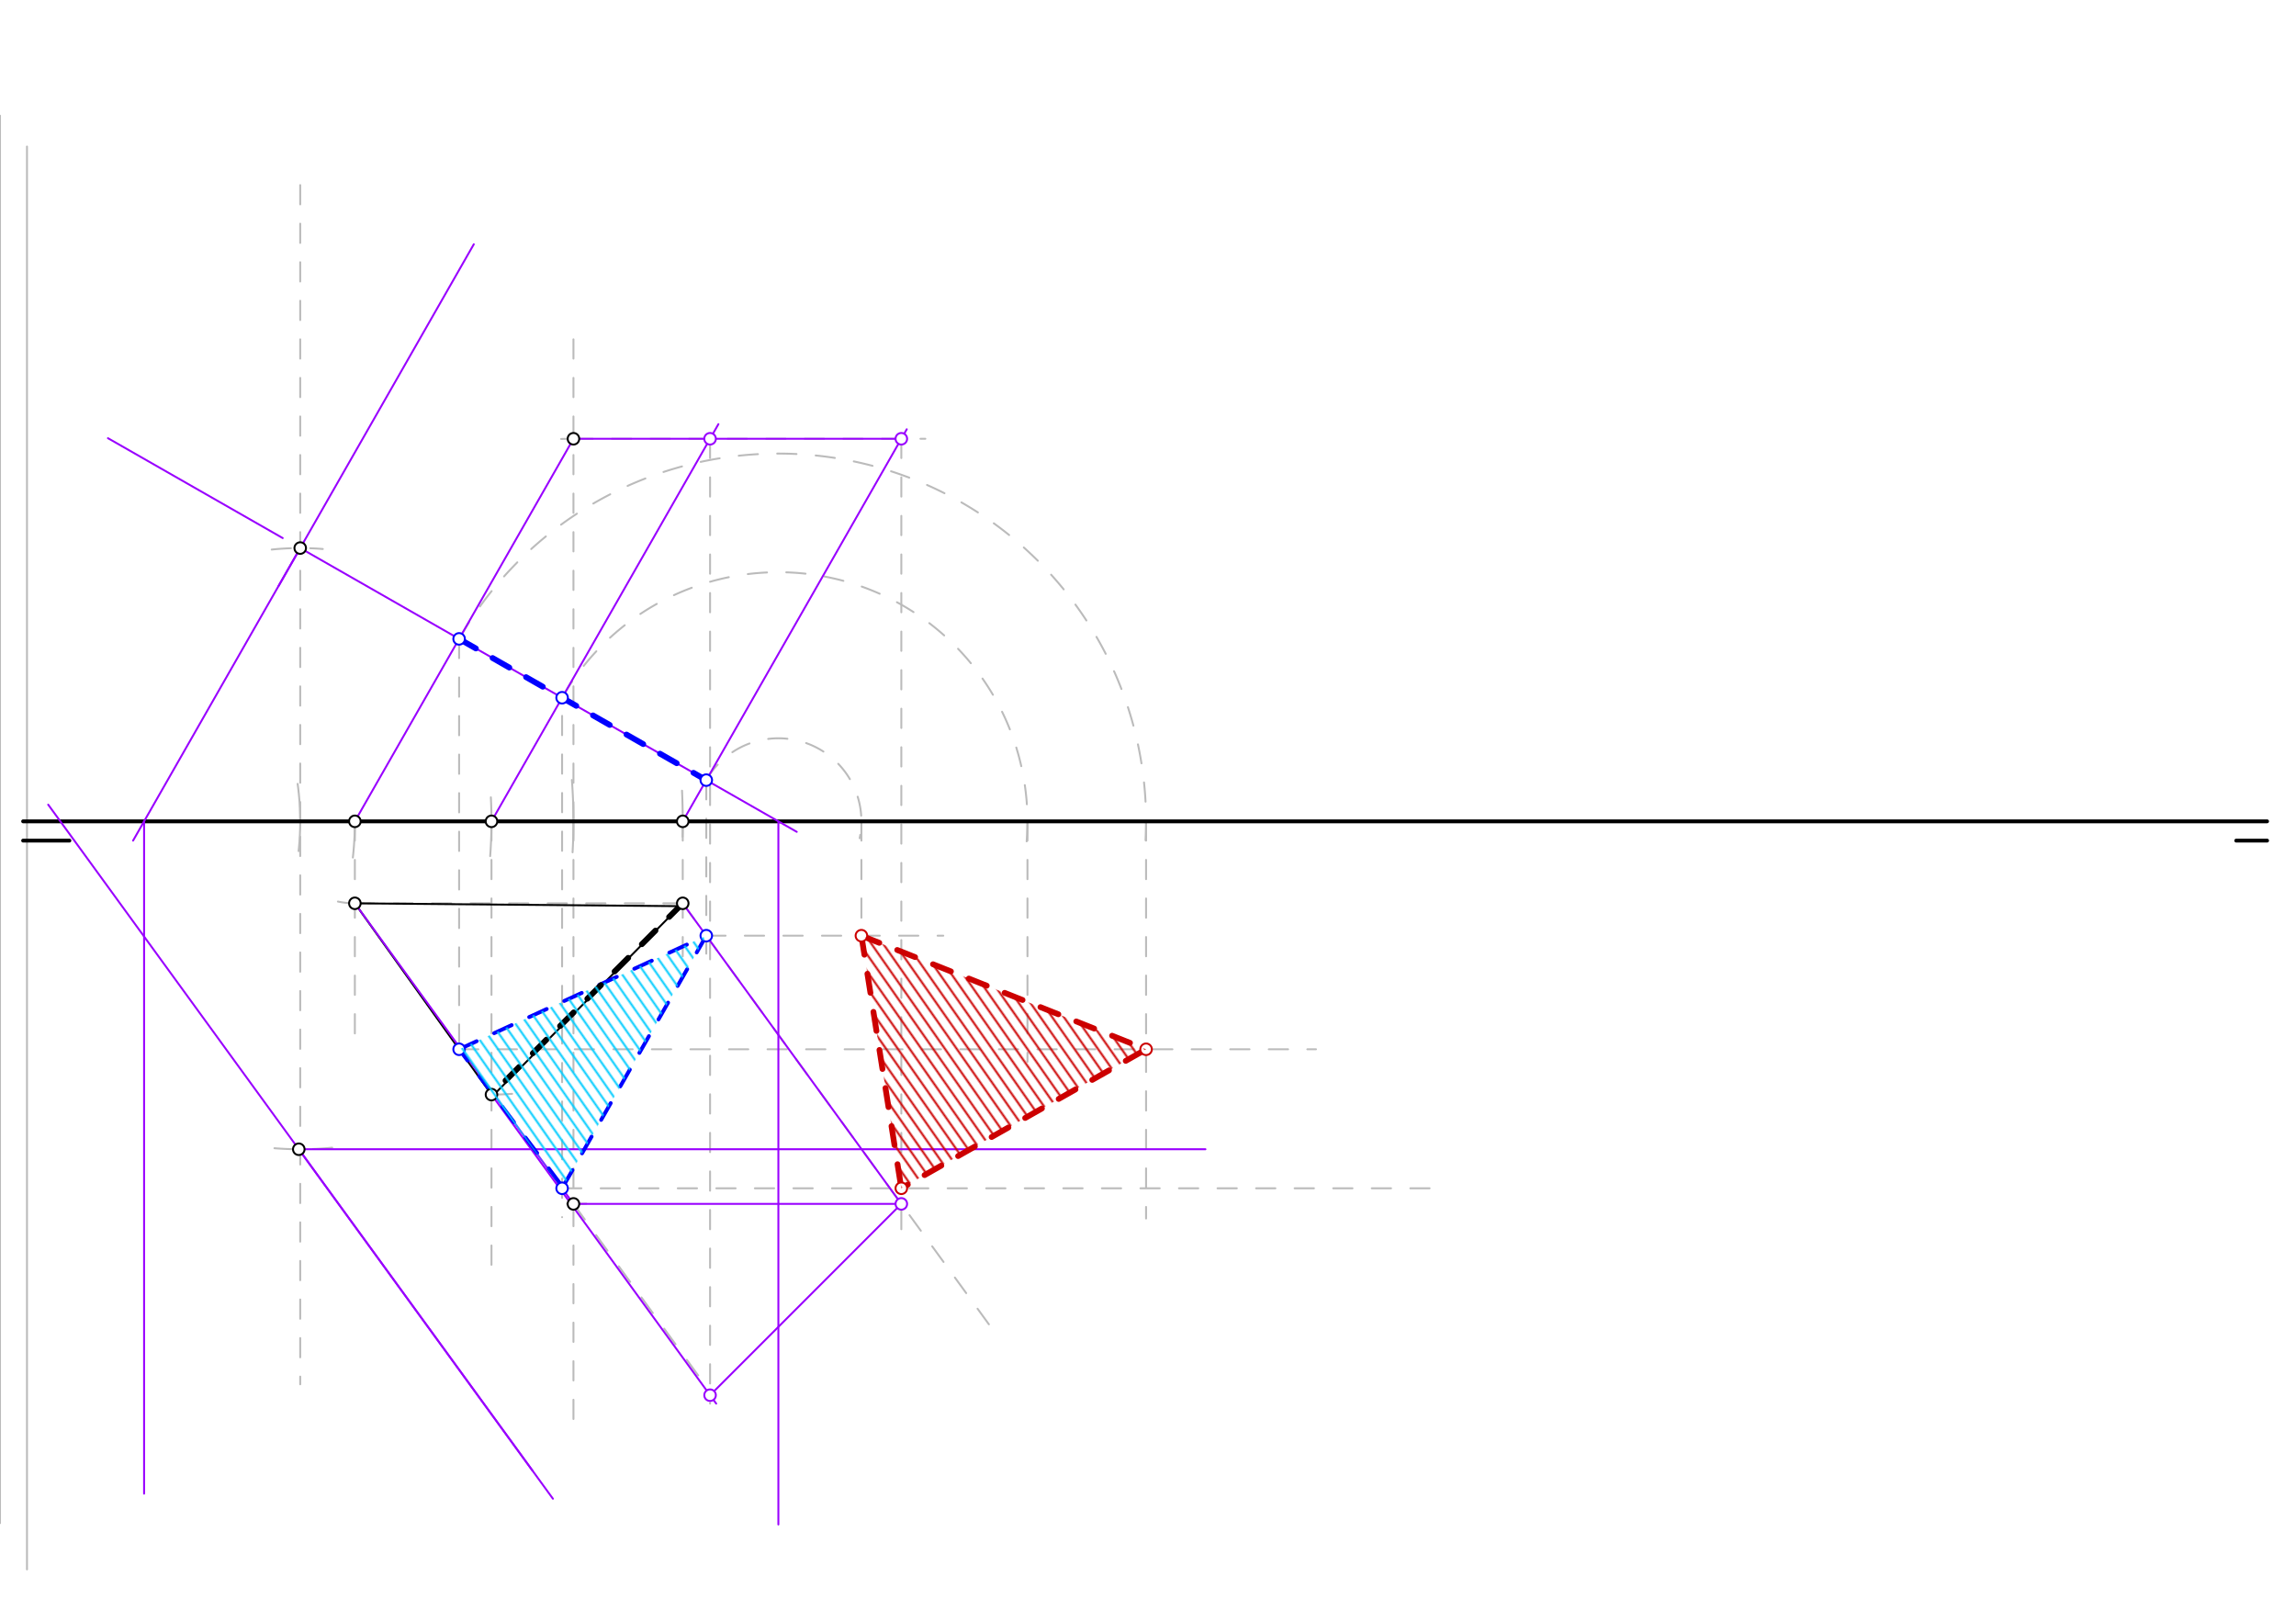 <svg xmlns="http://www.w3.org/2000/svg" class="svg--1it" height="100%" preserveAspectRatio="xMidYMid meet" viewBox="0 0 1191 842" width="100%"><defs><marker id="marker-arrow" markerHeight="16" markerUnits="userSpaceOnUse" markerWidth="24" orient="auto-start-reverse" refX="24" refY="4" viewBox="0 0 24 8"><path d="M 0 0 L 24 4 L 0 8 z" stroke="inherit"></path></marker></defs><g class="aux-layer--1FB"><g class="element--2qn"><line stroke="#bbbbbb" stroke-dasharray="none" stroke-linecap="round" stroke-width="1" x1="0" x2="4.618527782440651e-14" y1="60" y2="790"></line></g><g class="element--2qn"><line stroke="#bbbbbb" stroke-dasharray="none" stroke-linecap="round" stroke-width="1" x1="14" x2="14" y1="76" y2="814"></line></g><g class="element--2qn"><path d="M 154.393 406.561 A 141.732 141.732 0 0 1 154.892 441.41" fill="none" stroke="#bbbbbb" stroke-dasharray="none" stroke-linecap="round" stroke-width="1"></path></g><g class="element--2qn"><path d="M 184.068 424.11 A 170.079 170.079 0 0 1 183.038 444.782" fill="none" stroke="#bbbbbb" stroke-dasharray="none" stroke-linecap="round" stroke-width="1"></path></g><g class="element--2qn"><path d="M 254.623 413.554 A 240.945 240.945 0 0 1 254.27 444.02" fill="none" stroke="#bbbbbb" stroke-dasharray="none" stroke-linecap="round" stroke-width="1"></path></g><g class="element--2qn"><path d="M 296.652 404.557 A 283.465 283.465 0 0 1 297.009 442.057" fill="none" stroke="#bbbbbb" stroke-dasharray="none" stroke-linecap="round" stroke-width="1"></path></g><g class="element--2qn"><path d="M 353.786 410.104 A 340.157 340.157 0 0 1 354.064 433.955" fill="none" stroke="#bbbbbb" stroke-dasharray="none" stroke-linecap="round" stroke-width="1"></path></g><g class="element--2qn"><line stroke="#bbbbbb" stroke-dasharray="10" stroke-linecap="round" stroke-width="1" x1="155.732" x2="155.732" y1="426" y2="92"></line></g><g class="element--2qn"><line stroke="#bbbbbb" stroke-dasharray="10" stroke-linecap="round" stroke-width="1" x1="155.732" x2="155.732" y1="434" y2="718"></line></g><g class="element--2qn"><path d="M 140.948 285.041 A 141.732 141.732 0 0 1 167.44 284.752" fill="none" stroke="#bbbbbb" stroke-dasharray="10" stroke-linecap="round" stroke-width="1"></path></g><g class="element--2qn"><path d="M 172.32 595.268 A 170.079 170.079 0 0 1 139.685 595.32" fill="none" stroke="#bbbbbb" stroke-dasharray="10" stroke-linecap="round" stroke-width="1"></path></g><g class="element--2qn"><line stroke="#bbbbbb" stroke-dasharray="10" stroke-linecap="round" stroke-width="1" x1="184.079" x2="184.079" y1="426" y2="543"></line></g><g class="element--2qn"><path d="M 175.295 467.603 A 42.52 42.52 0 0 0 191.156 467.926" fill="none" stroke="#bbbbbb" stroke-dasharray="10" stroke-linecap="round" stroke-width="1"></path></g><g class="element--2qn"><line stroke="#bbbbbb" stroke-dasharray="10" stroke-linecap="round" stroke-width="1" x1="254.945" x2="254.945" y1="426" y2="658"></line></g><g class="element--2qn"><path d="M 265.646 567.328 A 141.732 141.732 0 0 1 247.347 567.529" fill="none" stroke="#bbbbbb" stroke-dasharray="10" stroke-linecap="round" stroke-width="1"></path></g><g class="element--2qn"><line stroke="#bbbbbb" stroke-dasharray="10" stroke-linecap="round" stroke-width="1" x1="297.465" x2="297.465" y1="426" y2="171"></line></g><g class="element--2qn"><line stroke="#bbbbbb" stroke-dasharray="10" stroke-linecap="round" stroke-width="1" x1="297.465" x2="297.465" y1="426" y2="742"></line></g><g class="element--2qn"><path d="M 291.086 227.677 A 198.425 198.425 0 0 1 305.759 227.748" fill="none" stroke="#bbbbbb" stroke-dasharray="10" stroke-linecap="round" stroke-width="1"></path></g><g class="element--2qn"><path d="M 294.112 624.397 A 198.425 198.425 0 0 0 304.973 624.283" fill="none" stroke="#bbbbbb" stroke-dasharray="10" stroke-linecap="round" stroke-width="1"></path></g><g class="element--2qn"><line stroke="#bbbbbb" stroke-dasharray="10" stroke-linecap="round" stroke-width="1" x1="354.157" x2="354.157" y1="426" y2="498"></line></g><g class="element--2qn"><line stroke="#bbbbbb" stroke-dasharray="10" stroke-linecap="round" stroke-width="1" x1="184.079" x2="362" y1="468.52" y2="468.52"></line></g><g class="element--2qn"><line stroke="#bbbbbb" stroke-dasharray="10" stroke-linecap="round" stroke-width="1" x1="297.465" x2="480" y1="227.575" y2="227.575"></line></g><g class="element--2qn"><line stroke="#bbbbbb" stroke-dasharray="10" stroke-linecap="round" stroke-width="1" x1="297.465" x2="367.955" y1="624.425" y2="721.35"></line></g><g class="element--2qn"><line stroke="#bbbbbb" stroke-dasharray="10" stroke-linecap="round" stroke-width="1" x1="354.157" x2="513.78" y1="468.52" y2="688"></line></g><g class="element--2qn"><line stroke="#bbbbbb" stroke-dasharray="10" stroke-linecap="round" stroke-width="1" x1="467.543" x2="467.543" y1="227.575" y2="640"></line></g><g class="element--2qn"><line stroke="#bbbbbb" stroke-dasharray="10" stroke-linecap="round" stroke-width="1" x1="368.331" x2="368.331" y1="227.575" y2="728"></line></g><g class="element--2qn"><line stroke="#bbbbbb" stroke-dasharray="10" stroke-linecap="round" stroke-width="1" x1="238.155" x2="238.155" y1="331.366" y2="550"></line></g><g class="element--2qn"><line stroke="#bbbbbb" stroke-dasharray="10" stroke-linecap="round" stroke-width="1" x1="291.577" x2="291.577" y1="371.3" y2="631.3"></line></g><g class="element--2qn"><line stroke="#bbbbbb" stroke-dasharray="10" stroke-linecap="round" stroke-width="1" x1="366.368" x2="366.368" y1="404.631" y2="499.3"></line></g><g class="element--2qn"><line stroke="#bbbbbb" stroke-dasharray="10" stroke-linecap="round" stroke-width="1" x1="366.368" x2="489.3" y1="485.31" y2="485.31"></line></g><g class="element--2qn"><line stroke="#bbbbbb" stroke-dasharray="10" stroke-linecap="round" stroke-width="1" x1="238.155" x2="682.65" y1="544.227" y2="544.227"></line></g><g class="element--2qn"><line stroke="#bbbbbb" stroke-dasharray="10" stroke-linecap="round" stroke-width="1" x1="291.577" x2="744" y1="616.33" y2="616.33"></line></g><g class="element--2qn"><path d="M 366.368 404.631 A 43.07 43.07 0 0 1 445.937 434.743" fill="none" stroke="#bbbbbb" stroke-dasharray="10" stroke-linecap="round" stroke-width="1"></path></g><g class="element--2qn"><path d="M 291.577 361.893 A 129.211 129.211 0 0 1 532.557 436.383" fill="none" stroke="#bbbbbb" stroke-dasharray="10" stroke-linecap="round" stroke-width="1"></path></g><g class="element--2qn"><path d="M 238.155 331.366 A 190.74 190.74 0 0 1 593.58 444.752" fill="none" stroke="#bbbbbb" stroke-dasharray="10" stroke-linecap="round" stroke-width="1"></path></g><g class="element--2qn"><line stroke="#bbbbbb" stroke-dasharray="10" stroke-linecap="round" stroke-width="1" x1="446.834" x2="446.834" y1="426" y2="490.7"></line></g><g class="element--2qn"><line stroke="#bbbbbb" stroke-dasharray="10" stroke-linecap="round" stroke-width="1" x1="532.975" x2="532.975" y1="426" y2="550.7"></line></g><g class="element--2qn"><line stroke="#bbbbbb" stroke-dasharray="10" stroke-linecap="round" stroke-width="1" x1="594.504" x2="594.504" y1="426" y2="632"></line></g></g><g class="main-layer--3Vd"><g class="element--2qn"><line stroke="#000000" stroke-dasharray="none" stroke-linecap="round" stroke-width="2" x1="12" x2="1176" y1="426" y2="426"></line></g><g class="element--2qn"><line stroke="#000000" stroke-dasharray="none" stroke-linecap="round" stroke-width="2" x1="12" x2="36" y1="436" y2="436"></line></g><g class="element--2qn"><line stroke="#000000" stroke-dasharray="none" stroke-linecap="round" stroke-width="2" x1="1160" x2="1176" y1="436" y2="436"></line></g><g class="element--2qn"><line stroke="#000000" stroke-dasharray="none" stroke-linecap="round" stroke-width="1" x1="184.079" x2="254.945" y1="468.52" y2="567.732"></line></g><g class="element--2qn"><line stroke="#000000" stroke-dasharray="none" stroke-linecap="round" stroke-width="1" x1="254" x2="354.157" y1="570" y2="468.52"></line></g><g class="element--2qn"><line stroke="#000000" stroke-dasharray="none" stroke-linecap="round" stroke-width="1" x1="353" x2="184.079" y1="470" y2="468.52"></line></g><g class="element--2qn"><line stroke="#9900ff" stroke-dasharray="none" stroke-linecap="round" stroke-width="1" x1="184.079" x2="297.465" y1="426" y2="227.575"></line></g><g class="element--2qn"><line stroke="#9900ff" stroke-dasharray="none" stroke-linecap="round" stroke-width="1" x1="184.079" x2="297.465" y1="468.52" y2="624.425"></line></g><g class="element--2qn"><line stroke="#9900ff" stroke-dasharray="none" stroke-linecap="round" stroke-width="1" x1="254.945" x2="372.659" y1="426" y2="220"></line></g><g class="element--2qn"><line stroke="#9900ff" stroke-dasharray="none" stroke-linecap="round" stroke-width="1" x1="354.157" x2="470.357" y1="426" y2="222.65"></line></g><g class="element--2qn"><line stroke="#9900ff" stroke-dasharray="none" stroke-linecap="round" stroke-width="1" x1="297.465" x2="467.543" y1="624.425" y2="624.425"></line></g><g class="element--2qn"><line stroke="#9900ff" stroke-dasharray="none" stroke-linecap="round" stroke-width="1" x1="254.945" x2="371.503" y1="567.732" y2="728"></line></g><g class="element--2qn"><line stroke="#9900ff" stroke-dasharray="none" stroke-linecap="round" stroke-width="1" x1="368.331" x2="467.543" y1="723.638" y2="624.425"></line></g><g class="element--2qn"><line stroke="#9900ff" stroke-dasharray="none" stroke-linecap="round" stroke-width="1" x1="354.157" x2="467.543" y1="468.52" y2="624.425"></line></g><g class="element--2qn"><line stroke="#9900ff" stroke-dasharray="none" stroke-linecap="round" stroke-width="1" x1="297.465" x2="467.543" y1="227.575" y2="227.575"></line></g><g class="element--2qn"><line stroke="#9900ff" stroke-dasharray="none" stroke-linecap="round" stroke-width="1" x1="155.732" x2="245.771" y1="284.268" y2="126.7"></line></g><g class="element--2qn"><line stroke="#9900ff" stroke-dasharray="none" stroke-linecap="round" stroke-width="1" x1="155.732" x2="69.028" y1="284.268" y2="436"></line></g><g class="element--2qn"><line stroke="#9900ff" stroke-dasharray="none" stroke-linecap="round" stroke-width="1" x1="154.987" x2="25.003" y1="596.077" y2="417.35"></line></g><g class="element--2qn"><line stroke="#9900ff" stroke-dasharray="none" stroke-linecap="round" stroke-width="1" x1="154.987" x2="276.167" y1="596.077" y2="762.7"></line></g><g class="element--2qn"><line stroke="#9900ff" stroke-dasharray="none" stroke-linecap="round" stroke-width="1" x1="155.732" x2="413.3" y1="284.268" y2="431.449"></line></g><g class="element--2qn"><line stroke="#9900ff" stroke-dasharray="none" stroke-linecap="round" stroke-width="1" x1="157.4" x2="144.457" y1="281.35" y2="304"></line></g><g class="element--2qn"><line stroke="#9900ff" stroke-dasharray="none" stroke-linecap="round" stroke-width="1" x1="146.65" x2="56" y1="279.078" y2="227.278"></line></g><g class="element--2qn"><line stroke="#9900ff" stroke-dasharray="none" stroke-linecap="round" stroke-width="1" x1="403.764" x2="403.764" y1="426" y2="790.7"></line></g><g class="element--2qn"><line stroke="#9900ff" stroke-dasharray="none" stroke-linecap="round" stroke-width="1" x1="154.987" x2="625.3" y1="596.077" y2="596.077"></line></g><g class="element--2qn"><line stroke="#9900ff" stroke-dasharray="none" stroke-linecap="round" stroke-width="1" x1="74.742" x2="74.742" y1="426" y2="774.7"></line></g><g class="element--2qn"><line stroke="#0000ff" stroke-dasharray="10" stroke-linecap="round" stroke-width="2" x1="238.155" x2="366.368" y1="544.227" y2="485.31"></line></g><g class="element--2qn"><line stroke="#0000ff" stroke-dasharray="10" stroke-linecap="round" stroke-width="2" x1="366.368" x2="291.577" y1="485.31" y2="616.33"></line></g><g class="element--2qn"><line stroke="#0000ff" stroke-dasharray="10" stroke-linecap="round" stroke-width="2" x1="290.65" x2="238.155" y1="614" y2="544.227"></line></g><g class="element--2qn"><line stroke="#0000ff" stroke-dasharray="10" stroke-linecap="round" stroke-width="3" x1="238.155" x2="366.368" y1="331.366" y2="404.631"></line></g><g class="element--2qn"><line stroke="#000000" stroke-dasharray="10" stroke-linecap="round" stroke-width="3" x1="354.157" x2="254.945" y1="468.52" y2="567.732"></line></g><g class="element--2qn"><line stroke="#cc0000" stroke-dasharray="10" stroke-linecap="round" stroke-width="3" x1="446.834" x2="594.504" y1="485.31" y2="544.227"></line></g><g class="element--2qn"><line stroke="#cc0000" stroke-dasharray="10" stroke-linecap="round" stroke-width="3" x1="592.65" x2="467.543" y1="545.3" y2="616.33"></line></g><g class="element--2qn"><line stroke="#cc0000" stroke-dasharray="10" stroke-linecap="round" stroke-width="3" x1="446.834" x2="467.543" y1="485.31" y2="616.33"></line></g><g class="element--2qn"><line stroke="#9900ff" stroke-dasharray="none" stroke-linecap="round" stroke-width="1" x1="154.987" x2="286.821" y1="596.077" y2="777.35"></line></g><g class="element--2qn"><circle cx="155.732" cy="284.268" r="3" stroke="#000000" stroke-width="1" fill="#ffffff"></circle>}</g><g class="element--2qn"><circle cx="154.987" cy="596.077" r="3" stroke="#000000" stroke-width="1" fill="#ffffff"></circle>}</g><g class="element--2qn"><circle cx="184.079" cy="426" r="3" stroke="#000000" stroke-width="1" fill="#ffffff"></circle>}</g><g class="element--2qn"><circle cx="184.079" cy="468.52" r="3" stroke="#000000" stroke-width="1" fill="#ffffff"></circle>}</g><g class="element--2qn"><circle cx="254.945" cy="426" r="3" stroke="#000000" stroke-width="1" fill="#ffffff"></circle>}</g><g class="element--2qn"><circle cx="254.945" cy="567.732" r="3" stroke="#000000" stroke-width="1" fill="#ffffff"></circle>}</g><g class="element--2qn"><circle cx="297.465" cy="227.575" r="3" stroke="#000000" stroke-width="1" fill="#ffffff"></circle>}</g><g class="element--2qn"><circle cx="297.465" cy="624.425" r="3" stroke="#000000" stroke-width="1" fill="#ffffff"></circle>}</g><g class="element--2qn"><circle cx="354.157" cy="426" r="3" stroke="#000000" stroke-width="1" fill="#ffffff"></circle>}</g><g class="element--2qn"><circle cx="354.157" cy="468.52" r="3" stroke="#000000" stroke-width="1" fill="#ffffff"></circle>}</g><g class="element--2qn"><circle cx="368.331" cy="227.575" r="3" stroke="#9900ff" stroke-width="1" fill="#ffffff"></circle>}</g><g class="element--2qn"><circle cx="467.543" cy="227.575" r="3" stroke="#9900ff" stroke-width="1" fill="#ffffff"></circle>}</g><g class="element--2qn"><circle cx="467.543" cy="624.425" r="3" stroke="#9900ff" stroke-width="1" fill="#ffffff"></circle>}</g><g class="element--2qn"><circle cx="368.331" cy="723.638" r="3" stroke="#9900ff" stroke-width="1" fill="#ffffff"></circle>}</g><g class="element--2qn"><circle cx="238.155" cy="331.366" r="3" stroke="#0000ff" stroke-width="1" fill="#ffffff"></circle>}</g><g class="element--2qn"><circle cx="291.577" cy="361.893" r="3" stroke="#0000ff" stroke-width="1" fill="#ffffff"></circle>}</g><g class="element--2qn"><circle cx="366.368" cy="404.631" r="3" stroke="#0000ff" stroke-width="1" fill="#ffffff"></circle>}</g><g class="element--2qn"><circle cx="238.155" cy="544.227" r="3" stroke="#0000ff" stroke-width="1" fill="#ffffff"></circle>}</g><g class="element--2qn"><circle cx="291.577" cy="616.33" r="3" stroke="#0000ff" stroke-width="1" fill="#ffffff"></circle>}</g><g class="element--2qn"><circle cx="366.368" cy="485.31" r="3" stroke="#0000ff" stroke-width="1" fill="#ffffff"></circle>}</g><g class="element--2qn"><circle cx="446.834" cy="485.31" r="3" stroke="#cc0000" stroke-width="1" fill="#ffffff"></circle>}</g><g class="element--2qn"><circle cx="594.504" cy="544.227" r="3" stroke="#cc0000" stroke-width="1" fill="#ffffff"></circle>}</g><g class="element--2qn"><circle cx="467.543" cy="616.33" r="3" stroke="#cc0000" stroke-width="1" fill="#ffffff"></circle>}</g></g><g class="snaps-layer--2PT"></g><g class="temp-layer--rAP"><g class="element--2qn"><defs><pattern height="5" id="fill_61_bx59u4__pattern-stripes" patternTransform="rotate(-305)" patternUnits="userSpaceOnUse" width="5"><rect fill="#00ccff" height="1" transform="translate(0,0)" width="5"></rect></pattern></defs><g fill="url(#fill_61_bx59u4__pattern-stripes)"><path d="M 238.155 544.227 L 366.368 485.31 L 291.577 616.33 L 238.155 544.227 L 238.155 544.227 Z" stroke="none"></path></g></g><g class="element--2qn"><defs><pattern height="5" id="fill_72_4qw4fy__pattern-stripes" patternTransform="rotate(-305)" patternUnits="userSpaceOnUse" width="5"><rect fill="#cc0000" height="1" transform="translate(0,0)" width="5"></rect></pattern></defs><g fill="url(#fill_72_4qw4fy__pattern-stripes)"><path d="M 446.834 485.31 L 594.504 544.227 L 467.543 616.33 L 446.834 485.31 L 446.834 485.31 Z" stroke="none"></path></g></g></g></svg>